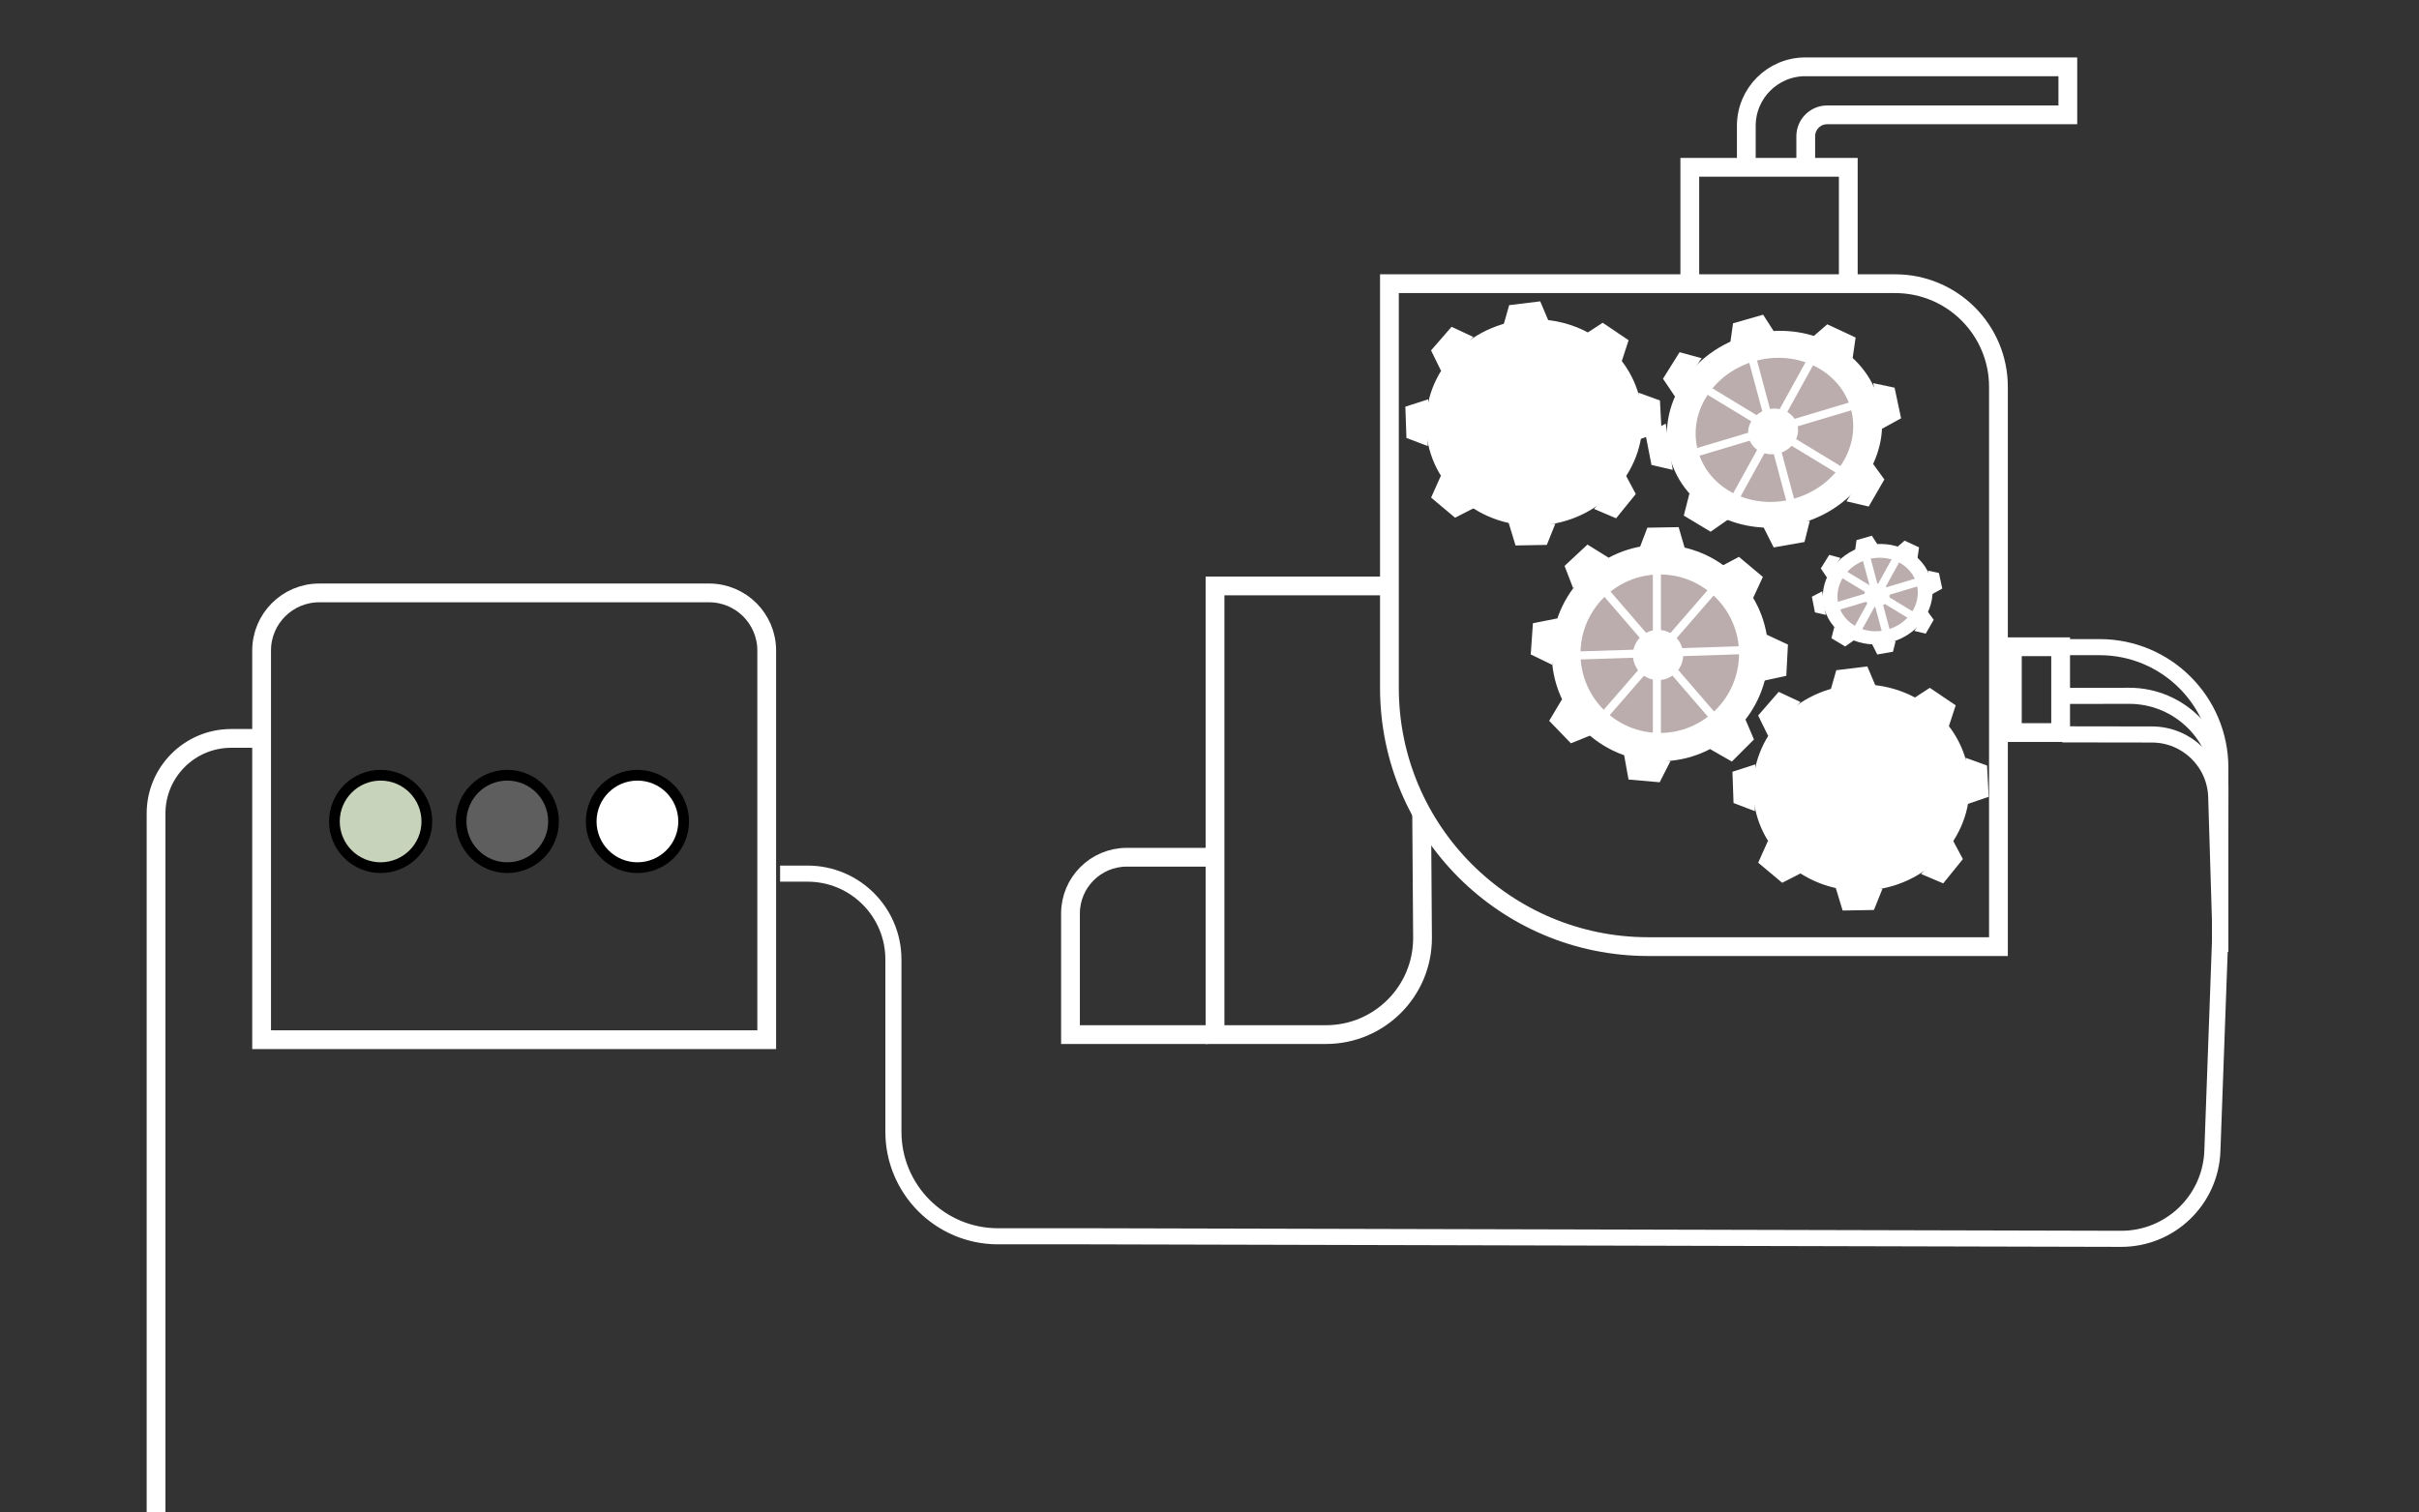 <?xml version="1.0" encoding="UTF-8"?>
<svg width="902px" height="564px" viewBox="0 0 902 564" version="1.1" xmlns="http://www.w3.org/2000/svg" xmlns:xlink="http://www.w3.org/1999/xlink">
    <rect x="0" y="0" width="902" height="564" fill="#333333" stroke="none"/>
    <!-- Generator: Sketch 48 (47235) - http://www.bohemiancoding.com/sketch -->
    <title>b6 copy</title>
    <desc>Created with Sketch.</desc>
    <defs></defs>
    <g id="Symbols" stroke="none" stroke-width="1" fill="none" fill-rule="evenodd">
        <g id="b6-copy">
            <g id="6" transform="translate(0.079, -117.299)">
                <rect id="Rectangle-20" x="0.557" y="8.249" width="900" height="672"></rect>
                <path d="M97.468,505.079 L285.816,505.079 L285.816,359.936 C285.816,348.062 276.19,338.436 264.316,338.436 L118.968,338.436 C107.094,338.436 97.468,348.062 97.468,359.936 L97.468,505.079 Z" id="Rectangle-5" stroke="#FFFFFF" stroke-width="7"></path>
                <circle id="Oval-3" stroke="#000000" stroke-width="4" fill="#C7D3BB" cx="141.848" cy="423.673" r="17.237"></circle>
                <circle id="Oval-3" stroke="#000000" stroke-width="4" fill="#5E5E5E" cx="189.089" cy="423.673" r="17.237"></circle>
                <circle id="Oval-3" stroke="#000000" stroke-width="4" fill="#FFFFFF" cx="237.606" cy="423.673" r="17.237"></circle>
                <rect id="Rectangle-4" stroke="#FFFFFF" stroke-width="7" x="750.293" y="358.519" width="18" height="32"></rect>
                <path d="M749.649,472.336 L749.649,403.665 C749.649,378.812 769.796,358.665 794.649,358.665 L827.843,358.665" id="Path-196" stroke="#FFFFFF" stroke-width="6" transform="translate(788.746, 415.5) scale(-1, 1) translate(-788.746, -415.5) "></path>
                <path d="M768.465,469.351 L768.381,410.863 C768.354,392.085 783.554,376.841 802.332,376.814 C802.366,376.814 802.399,376.814 802.433,376.814 L827.866,376.853" id="Path-196" stroke="#FFFFFF" stroke-width="6" transform="translate(798.123, 423.083) scale(-1, 1) translate(-798.123, -423.083) "></path>
                <path d="M827.847,443.139 L817.595,443.139 C799.922,443.139 785.595,457.466 785.595,475.139 L785.595,539.395 C785.595,560.934 768.134,578.395 746.595,578.395 L712.741,578.395 L327.833,579.343 C309.504,579.388 294.438,564.895 293.772,546.578 L290.802,464.894 L292.338,414.511 C292.733,401.561 303.336,391.261 316.292,391.242 L349.688,391.193" id="Path-196" stroke="#FFFFFF" stroke-width="6" transform="translate(559.325, 485.268) scale(-1, 1) translate(-559.325, -485.268) "></path>
                <g id="cog2" transform="translate(569.873, 313.283)">
                    <circle id="Oval-10" fill="#FFFFFF" cx="49.028" cy="47.586" r="40.376"></circle>
                    <circle id="Oval-11" fill="#BBADAD" cx="48.943" cy="47.827" r="29.561"></circle>
                    <path d="M47.87,11.702 L47.87,81.662" id="Path-176" stroke="#FFFFFF" stroke-width="3"></path>
                    <circle id="Oval-12" fill="#FFFFFF" cx="48.307" cy="48.307" r="9.373"></circle>
                    <path d="M70.807,73.552 L24.891,20.374" id="Path-177" stroke="#FFFFFF" stroke-width="3"></path>
                    <path d="M70.622,22.01 L24.409,75.214" id="Path-178" stroke="#FFFFFF" stroke-width="3"></path>
                    <path d="M82.162,46.433 L13.109,48.665" id="Path-179" stroke="#FFFFFF" stroke-width="3"></path>
                    <polygon id="Path-180" fill="#FFFFFF" transform="translate(49.8, 5.255) rotate(-1) translate(-49.8, -5.255) " points="41.079 8.976 44.398 0.732 56.064 0.732 58.521 9.778"></polygon>
                    <polygon id="Path-180" fill="#FFFFFF" transform="translate(79.68, 18.634) rotate(40) translate(-79.68, -18.634) " points="70.959 22.355 74.278 14.111 85.944 14.111 88.4 23.157"></polygon>
                    <polygon id="Path-180" fill="#FFFFFF" transform="translate(91.937, 49.582) rotate(93) translate(-91.937, -49.582) " points="83.217 53.303 86.535 45.059 98.201 45.059 100.658 54.105"></polygon>
                    <polygon id="Path-180" fill="#FFFFFF" transform="translate(77.047, 80.429) rotate(135) translate(-77.047, -80.429) " points="68.327 84.15 71.645 75.906 83.311 75.906 85.768 84.952"></polygon>
                    <polygon id="Path-180" fill="#FFFFFF" transform="translate(43.927, 90.798) rotate(185) translate(-43.927, -90.798) " points="35.206 94.52 38.524 86.276 50.19 86.276 52.647 95.321"></polygon>
                    <polygon id="Path-180" fill="#FFFFFF" transform="translate(15.315, 74.222) rotate(226) translate(-15.315, -74.222) " points="6.595 77.943 9.913 69.699 21.579 69.699 24.036 78.745"></polygon>
                    <polygon id="Path-180" fill="#FFFFFF" transform="translate(5.72, 43.026) rotate(274) translate(-5.72, -43.026) " points="-3.001 46.747 0.318 38.503 11.984 38.503 14.441 47.548"></polygon>
                    <polygon id="Path-180" fill="#FFFFFF" transform="translate(20.475, 14.704) rotate(317) translate(-20.475, -14.704) " points="11.755 18.426 15.073 10.182 26.739 10.182 29.196 19.227"></polygon>
                </g>
                <g id="cog1" transform="translate(661.634, 278.174) rotate(-15) translate(-661.634, -278.174) translate(613.634, 234.174)">
                    <ellipse id="Oval-10" fill="#FFFFFF" cx="48.166" cy="43.24" rx="40.376" ry="36.42"></ellipse>
                    <ellipse id="Oval-11" fill="#BBADAD" cx="48.081" cy="43.457" rx="29.561" ry="26.665"></ellipse>
                    <path d="M47.008,10.871 L47.008,73.977" id="Path-176" stroke="#FFFFFF" stroke-width="3"></path>
                    <ellipse id="Oval-12" fill="#FFFFFF" cx="47.445" cy="43.89" rx="9.373" ry="8.455"></ellipse>
                    <path d="M69.945,66.662 L24.028,18.694" id="Path-177" stroke="#FFFFFF" stroke-width="3"></path>
                    <path d="M69.759,20.17 L23.547,68.161" id="Path-178" stroke="#FFFFFF" stroke-width="3"></path>
                    <path d="M81.299,42.2 L12.246,44.213" id="Path-179" stroke="#FFFFFF" stroke-width="3"></path>
                    <polygon id="Path-180" fill="#FFFFFF" transform="translate(48.937, 5.056) rotate(-1) translate(-48.937, -5.056) " points="40.217 8.413 43.535 0.977 55.201 0.977 57.658 9.136"></polygon>
                    <polygon id="Path-180" fill="#FFFFFF" transform="translate(78.817, 17.125) rotate(40) translate(-78.817, -17.125) " points="70.097 20.481 73.415 13.045 85.081 13.045 87.538 21.204"></polygon>
                    <polygon id="Path-180" fill="#FFFFFF" transform="translate(91.074, 45.04) rotate(93) translate(-91.074, -45.04) " points="82.354 48.397 85.672 40.961 97.338 40.961 99.795 49.12"></polygon>
                    <polygon id="Path-180" fill="#FFFFFF" transform="translate(76.185, 72.865) rotate(135) translate(-76.185, -72.865) " points="67.464 76.222 70.782 68.785 82.449 68.785 84.905 76.945"></polygon>
                    <polygon id="Path-180" fill="#FFFFFF" transform="translate(43.064, 82.218) rotate(185) translate(-43.064, -82.218) " points="34.343 85.575 37.662 78.139 49.328 78.139 51.784 86.298"></polygon>
                    <polygon id="Path-180" fill="#FFFFFF" transform="translate(14.453, 67.266) rotate(226) translate(-14.453, -67.266) " points="5.732 70.623 9.051 63.186 20.717 63.186 23.173 71.346"></polygon>
                    <polygon id="Path-180" fill="#FFFFFF" transform="translate(4.857, 39.126) rotate(274) translate(-4.857, -39.126) " points="-3.863 42.483 -0.545 35.047 11.121 35.047 13.578 43.206"></polygon>
                    <polygon id="Path-180" fill="#FFFFFF" transform="translate(19.612, 13.58) rotate(317) translate(-19.612, -13.58) " points="10.892 16.937 14.21 9.5 25.876 9.5 28.333 17.66"></polygon>
                </g>
                <g id="cog3" transform="translate(572.245, 275.939) rotate(-6) translate(-572.245, -275.939) translate(523.745, 229.939)">
                    <ellipse id="Oval-10" fill="#FFFFFF" cx="48.362" cy="44.919" rx="40.376" ry="38.434"></ellipse>
                    <path d="M47.204,10.761 L47.204,77.356" id="Path-176" stroke="#FFFFFF" stroke-width="3"></path>
                    <ellipse id="Oval-12" fill="#FFFFFF" cx="47.641" cy="45.606" rx="9.373" ry="8.922"></ellipse>
                    <path d="M70.141,69.636 L24.225,19.016" id="Path-177" stroke="#FFFFFF" stroke-width="3"></path>
                    <path d="M69.956,20.574 L23.744,71.218" id="Path-178" stroke="#FFFFFF" stroke-width="3"></path>
                    <path d="M81.496,43.821 L12.443,45.946" id="Path-179" stroke="#FFFFFF" stroke-width="3"></path>
                    <polygon id="Path-180" fill="#FFFFFF" transform="translate(49.134, 4.625) rotate(-1) translate(-49.134, -4.625) " points="40.414 8.167 43.732 0.32 55.398 0.32 57.855 8.93"></polygon>
                    <polygon id="Path-180" fill="#FFFFFF" transform="translate(79.014, 17.36) rotate(40) translate(-79.014, -17.36) " points="70.294 20.902 73.612 13.055 85.278 13.055 87.735 21.665"></polygon>
                    <polygon id="Path-180" fill="#FFFFFF" transform="translate(91.271, 46.819) rotate(93) translate(-91.271, -46.819) " points="82.551 50.361 85.869 42.514 97.535 42.514 99.992 51.124"></polygon>
                    <polygon id="Path-180" fill="#FFFFFF" transform="translate(76.382, 76.182) rotate(135) translate(-76.382, -76.182) " points="67.661 79.724 70.979 71.877 82.645 71.877 85.102 80.487"></polygon>
                    <polygon id="Path-180" fill="#FFFFFF" transform="translate(43.261, 86.053) rotate(185) translate(-43.261, -86.053) " points="34.54 89.595 37.858 81.747 49.525 81.747 51.981 90.358"></polygon>
                    <polygon id="Path-180" fill="#FFFFFF" transform="translate(14.65, 70.274) rotate(226) translate(-14.65, -70.274) " points="5.929 73.816 9.247 65.968 20.913 65.968 23.37 74.579"></polygon>
                    <polygon id="Path-180" fill="#FFFFFF" transform="translate(5.054, 40.578) rotate(274) translate(-5.054, -40.578) " points="-3.666 44.12 -0.348 36.273 11.318 36.273 13.775 44.883"></polygon>
                    <polygon id="Path-180" fill="#FFFFFF" transform="translate(19.809, 13.62) rotate(317) translate(-19.809, -13.62) " points="11.089 17.162 14.407 9.314 26.073 9.314 28.53 17.925"></polygon>
                </g>
                <g id="cog3" transform="translate(694.215, 412.101) rotate(-6) translate(-694.215, -412.101) translate(645.715, 366.101)">
                    <ellipse id="Oval-10" fill="#FFFFFF" cx="48.362" cy="44.919" rx="40.376" ry="38.434"></ellipse>
                    <path d="M47.204,10.761 L47.204,77.356" id="Path-176" stroke="#FFFFFF" stroke-width="3"></path>
                    <ellipse id="Oval-12" fill="#FFFFFF" cx="47.641" cy="45.606" rx="9.373" ry="8.922"></ellipse>
                    <path d="M70.141,69.636 L24.225,19.016" id="Path-177" stroke="#FFFFFF" stroke-width="3"></path>
                    <path d="M69.956,20.574 L23.744,71.218" id="Path-178" stroke="#FFFFFF" stroke-width="3"></path>
                    <path d="M81.496,43.821 L12.443,45.946" id="Path-179" stroke="#FFFFFF" stroke-width="3"></path>
                    <polygon id="Path-180" fill="#FFFFFF" transform="translate(49.134, 4.625) rotate(-1) translate(-49.134, -4.625) " points="40.414 8.167 43.732 0.32 55.398 0.32 57.855 8.93"></polygon>
                    <polygon id="Path-180" fill="#FFFFFF" transform="translate(79.014, 17.36) rotate(40) translate(-79.014, -17.36) " points="70.294 20.902 73.612 13.055 85.278 13.055 87.735 21.665"></polygon>
                    <polygon id="Path-180" fill="#FFFFFF" transform="translate(91.271, 46.819) rotate(93) translate(-91.271, -46.819) " points="82.551 50.361 85.869 42.514 97.535 42.514 99.992 51.124"></polygon>
                    <polygon id="Path-180" fill="#FFFFFF" transform="translate(76.382, 76.182) rotate(135) translate(-76.382, -76.182) " points="67.661 79.724 70.979 71.877 82.645 71.877 85.102 80.487"></polygon>
                    <polygon id="Path-180" fill="#FFFFFF" transform="translate(43.261, 86.053) rotate(185) translate(-43.261, -86.053) " points="34.54 89.595 37.858 81.747 49.525 81.747 51.981 90.358"></polygon>
                    <polygon id="Path-180" fill="#FFFFFF" transform="translate(14.65, 70.274) rotate(226) translate(-14.65, -70.274) " points="5.929 73.816 9.247 65.968 20.913 65.968 23.37 74.579"></polygon>
                    <polygon id="Path-180" fill="#FFFFFF" transform="translate(5.054, 40.578) rotate(274) translate(-5.054, -40.578) " points="-3.666 44.12 -0.348 36.273 11.318 36.273 13.775 44.883"></polygon>
                    <polygon id="Path-180" fill="#FFFFFF" transform="translate(19.809, 13.62) rotate(317) translate(-19.809, -13.62) " points="11.089 17.162 14.407 9.314 26.073 9.314 28.53 17.925"></polygon>
                </g>
                <path d="M518.012,223.106 L518.012,373.857 C518.012,427.153 561.216,470.357 614.512,470.357 L745.102,470.357 L745.102,261.606 C745.102,240.344 727.865,223.106 706.602,223.106 L518.012,223.106 Z" id="Rectangle-2" stroke="#FFFFFF" stroke-width="7"></path>
                <path d="M651.088,178.037 L651.088,164.223 C651.088,152.073 660.938,142.223 673.088,142.223 L770.978,142.223 L770.978,160.13 L681.252,160.13 C676.834,160.13 673.252,163.712 673.252,168.13 L673.252,178.037" id="Path-293" stroke="#FFFFFF" stroke-width="7"></path>
                <path d="M518.512,335.825 L452.976,335.825 L452.976,503.171 L494.355,503.171 C514.237,503.171 530.355,487.053 530.355,467.171 C530.355,467.086 530.354,467.002 530.354,466.917 L530.03,421.005" id="Path-294" stroke="#FFFFFF" stroke-width="7"></path>
                <path d="M450.341,437.024 L420.084,437.024 C408.486,437.024 399.084,446.426 399.084,458.024 L399.084,503.181 L450.341,503.181" id="Path-295" stroke="#FFFFFF" stroke-width="7"></path>
                <path d="M99.091,392.704 L86.112,392.704 C70.648,392.704 58.112,405.24 58.112,420.704 L58.112,681.835" id="Path-304" stroke="#FFFFFF" stroke-width="7"></path>
                <polyline id="Path-292" stroke="#FFFFFF" stroke-width="7" points="630.016 222.499 630.016 179.7 689.113 179.7 689.113 222.499"></polyline>
                <g id="cog1" transform="translate(700.113, 339.351) rotate(-15) translate(-700.113, -339.351) translate(675.113, 316.851)">
                    <ellipse id="Oval-10" fill="#FFFFFF" cx="25.074" cy="22.065" rx="20.592" ry="18.584"></ellipse>
                    <ellipse id="Oval-11" fill="#BBADAD" cx="25.031" cy="22.175" rx="15.076" ry="13.606"></ellipse>
                    <path d="M24.483,5.547 L24.483,37.749" id="Path-176" stroke="#FFFFFF" stroke-width="3"></path>
                    <ellipse id="Oval-12" fill="#FFFFFF" cx="24.706" cy="22.396" rx="4.78" ry="4.314"></ellipse>
                    <path d="M36.181,34.016 L12.764,9.539" id="Path-177" stroke="#FFFFFF" stroke-width="3"></path>
                    <path d="M36.086,10.292 L12.519,34.781" id="Path-178" stroke="#FFFFFF" stroke-width="3"></path>
                    <path d="M41.972,21.534 L6.755,22.561" id="Path-179" stroke="#FFFFFF" stroke-width="3"></path>
                    <polygon id="Path-180" fill="#FFFFFF" transform="translate(25.468, 2.58) rotate(-1) translate(-25.468, -2.58) " points="21.02 4.293 22.713 0.498 28.662 0.498 29.915 4.662"></polygon>
                    <polygon id="Path-180" fill="#FFFFFF" transform="translate(40.706, 8.738) rotate(40) translate(-40.706, -8.738) " points="36.259 10.451 37.951 6.657 43.901 6.657 45.154 10.82"></polygon>
                    <polygon id="Path-180" fill="#FFFFFF" transform="translate(46.957, 22.983) rotate(93) translate(-46.957, -22.983) " points="42.51 24.696 44.202 20.901 50.152 20.901 51.405 25.065"></polygon>
                    <polygon id="Path-180" fill="#FFFFFF" transform="translate(39.364, 37.182) rotate(135) translate(-39.364, -37.182) " points="34.916 38.894 36.608 35.1 42.558 35.1 43.811 39.263"></polygon>
                    <polygon id="Path-180" fill="#FFFFFF" transform="translate(22.472, 41.954) rotate(185) translate(-22.472, -41.954) " points="18.025 43.667 19.717 39.873 25.667 39.873 26.92 44.036"></polygon>
                    <polygon id="Path-180" fill="#FFFFFF" transform="translate(7.881, 34.324) rotate(226) translate(-7.881, -34.324) " points="3.433 36.037 5.126 32.243 11.075 32.243 12.328 36.406"></polygon>
                    <polygon id="Path-180" fill="#FFFFFF" transform="translate(2.987, 19.965) rotate(274) translate(-2.987, -19.965) " points="-1.46 21.678 0.232 17.884 6.182 17.884 7.435 22.047"></polygon>
                    <polygon id="Path-180" fill="#FFFFFF" transform="translate(10.512, 6.93) rotate(317) translate(-10.512, -6.93) " points="6.065 8.642 7.757 4.848 13.707 4.848 14.96 9.011"></polygon>
                </g>
            </g>
        </g>
    </g>
</svg>